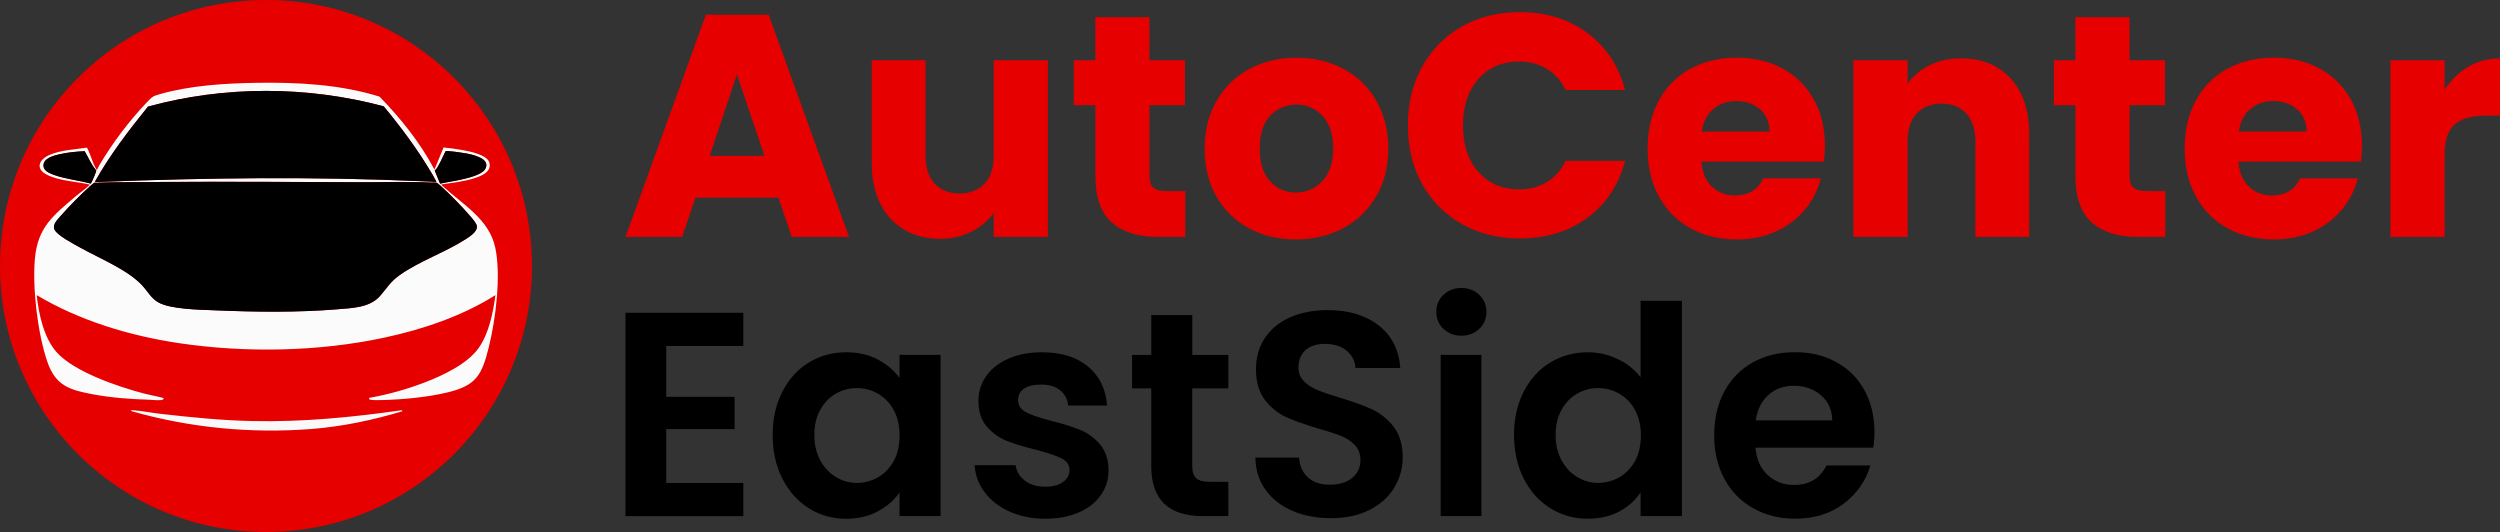 <svg xmlns="http://www.w3.org/2000/svg" id="uuid-b2f9754b-b230-41ce-a006-5a869358ec87" width="592.14" height="126" viewBox="0 0 592.14 126"><rect x="0" y="0" width="592.14" height="126" fill="#333333" stroke="none"/><defs><style>.uuid-1a26f840-ef76-431e-84d4-18eb2bfbe703{fill:#f9f9fa;}.uuid-e045189c-92f7-444e-b13b-6037d6c3d46d{isolation:isolate;}.uuid-c4540297-510d-4bec-90e5-170987ea392b{fill:#e60000;}.uuid-3292fe36-c5a0-4f80-a2af-162890c13788{fill:#fbfbfc;}</style></defs><g id="uuid-cdf5d80c-bdfc-4b7b-a888-d79e8dbde4e6"><path class="uuid-c4540297-510d-4bec-90e5-170987ea392b" d="M126,63c0,34.8-28.2,63-63,63S0,97.8,0,63,28.2,0,63,0s63,28.2,63,63h0Z"></path></g><path class="uuid-3292fe36-c5a0-4f80-a2af-162890c13788" d="M89.89,22.88c5.04,5.18,9.62,10.87,13.01,17.28l2.16-5.23c1.53.15,3.07.35,4.59.63,1.64.31,5.78,1.1,6.27,2.99.57,2.21-2.02,3.18-3.65,3.69-2.49.78-5.11,1.07-7.69,1.43-.02.17.14.28.26.39,4.73,4.39,11.01,7.77,12.47,14.61,1.41,6.62.1,16.98-1.54,23.57-1.64,6.59-2.93,9.04-9.71,10.69-4.77,1.16-10.65,1.7-15.57,1.83-.45.01-2.84.08-3.01-.17-.07-.1-.04-.23-.04-.35,4.44-.79,8.84-2.01,13.05-3.62,4.35-1.67,10.31-4.42,12.99-8.35,2.37-3.48,3.31-8.26,3.87-12.37-7.94,5-17.15,8.1-26.31,10.07-15.56,3.34-32.89,3.65-48.62,1.31-11.7-1.74-23.58-5.32-33.73-11.38.49,4.45,1.65,10.01,4.67,13.46,4.15,4.73,14.71,8.26,20.75,9.85,1.43.37,2.93.62,4.32.99.31.08.5.2.16.43-.49.33-2.54.07-3.2.05-4.53-.14-9.07-.47-13.52-1.31-5.37-1.01-8.68-2.03-10.61-7.55-2.33-6.68-3.61-17.49-3-24.51.65-7.51,4.4-10.32,9.73-14.87.94-.8,2.24-1.66,3.07-2.5.07-.08.19-.07.14-.24-3.19-.72-7.06-.81-10.02-2.28s-1.92-3.69.62-4.76c2.67-1.13,5.9-1.25,8.74-1.69.13.04.26.4.33.53.64,1.35,1.11,3.12,1.8,4.37.05.09.19.42.33.31.04-.03.41-.84.5-1,3.1-5.25,7.14-10.63,11.37-15.03,1.2-1.25,1.32-1.37,3.02-1.86,7.28-2.08,15.57-2.57,23.12-2.68,9.6-.14,19.7.4,28.89,3.28h0ZM103.37,43.08c-.3-.63-.66-1.25-1.01-1.86-3.34-5.67-7.28-10.97-11.47-16.04-18.16-4.86-37.7-4.9-55.84.06-4.56,5.65-9.01,11.43-12.57,17.79,0,.07,1.03.05,1.16.05,25.34-.99,50.41-1.3,75.75-.18,1.33.06,2.66.1,3.98.17h0ZM20.06,35.81c-1.96.09-3.98.28-5.9.71-1.42.32-4.11.99-3.85,2.91.15,1.13,1.58,1.69,2.52,2.02,2.8.99,5.8,1.26,8.65,2.04.16-.04,1.37-2.92,1.32-3.1-1.17-1.35-1.85-3.05-2.75-4.58h0ZM104.24,43.5c1.79-.4,3.61-.64,5.39-1.06,1.43-.34,4.5-1.08,5.26-2.36,1.49-2.51-2.86-3.43-4.47-3.74-.63-.12-4.6-.71-4.89-.53-.56,1.09-1.03,2.24-1.63,3.3-.26.46-.5.96-.95,1.27l1.28,3.12h0ZM37.8,43.1c-5.16.03-10.35.02-15.5.18-.33.26-.67.54-.98.82-2.2,1.99-4.89,4.71-6.85,6.94-.74.84-2.09,2.12-1.57,3.29.63,1.44,4.72,3.53,6.19,4.35,4.49,2.5,11.26,5.25,14.67,8.98,1.21,1.33,2.05,2.95,3.65,3.89,2.95,1.74,9.96,1.78,13.49,1.94,9.53.41,19.71.54,29.22-.26,3.44-.29,7.5-.39,9.9-3.13,1.67-1.91,2.4-3.34,4.6-4.91,4.74-3.38,10.77-5.38,15.7-8.55.91-.59,2.82-1.81,2.65-3.06-.1-.73-1.07-1.81-1.57-2.38-1.98-2.3-4.69-5.08-6.94-7.11-.23-.21-.87-.81-1.12-.85-.38-.06-.88.02-1.28,0-5.48-.3-11.19-.06-16.71-.09-15.83-.07-31.69-.15-47.53-.06h-.02Z"></path><path class="uuid-1a26f840-ef76-431e-84d4-18eb2bfbe703" d="M95.32,97.41c-7.02,2.1-14.22,3.63-21.55,4.2-14.27,1.11-28.7-.27-42.45-4.17-.49-.21-.34-.31.11-.28,2.02.12,4.38.61,6.44.84,7.22.83,14.57,1.57,21.84,1.73,11.89.26,23.73-.89,35.47-2.57l.14.25h0Z"></path><path d="M37.8,43.1c15.84-.09,31.7,0,47.53.06,5.52.03,11.23-.21,16.71.09.4.02.9-.06,1.28,0,.25.04.89.64,1.12.85,2.25,2.03,4.96,4.81,6.94,7.11.49.57,1.46,1.65,1.57,2.38.18,1.24-1.73,2.47-2.65,3.06-4.93,3.17-10.97,5.17-15.7,8.55-2.21,1.57-2.93,3-4.6,4.91-2.4,2.74-6.46,2.84-9.9,3.13-9.51.8-19.7.67-29.22.26-3.53-.15-10.54-.2-13.49-1.94-1.6-.94-2.44-2.56-3.65-3.89-3.41-3.74-10.18-6.48-14.67-8.98-1.47-.82-5.56-2.92-6.19-4.35-.51-1.17.83-2.45,1.57-3.29,1.96-2.23,4.65-4.95,6.85-6.94.31-.28.65-.55.98-.82,5.15-.17,10.34-.16,15.5-.18h.02Z"></path><path d="M103.37,43.08c-1.33-.08-2.66-.11-3.98-.17-25.35-1.12-50.41-.81-75.75.18-.14,0-1.16.02-1.16-.05,3.56-6.35,8.01-12.14,12.57-17.79,18.14-4.96,37.68-4.93,55.84-.06,4.19,5.07,8.13,10.36,11.47,16.04.35.6.71,1.22,1.01,1.86h0Z"></path><path d="M20.06,35.81c.9,1.53,1.57,3.24,2.75,4.58.05.18-1.16,3.06-1.32,3.1-2.85-.79-5.85-1.05-8.65-2.04-.94-.33-2.37-.89-2.52-2.02-.26-1.92,2.43-2.59,3.85-2.91,1.91-.43,3.94-.62,5.9-.71h0Z"></path><path d="M104.24,43.5l-1.28-3.12c.44-.31.69-.81.95-1.27.6-1.06,1.07-2.21,1.63-3.3.29-.18,4.26.4,4.89.53,1.61.31,5.97,1.23,4.47,3.74-.77,1.29-3.83,2.02-5.26,2.36-1.78.43-3.61.67-5.39,1.06h0Z"></path><g class="uuid-e045189c-92f7-444e-b13b-6037d6c3d46d"><path class="uuid-c4540297-510d-4bec-90e5-170987ea392b" d="M184.37,46.82h-19.65l-3.15,9.3h-13.42L167.2,3.47h14.85l19.05,52.65h-13.57l-3.15-9.3h0ZM181.07,36.92l-6.52-19.27-6.45,19.27h12.98,0Z"></path><path class="uuid-c4540297-510d-4bec-90e5-170987ea392b" d="M248.19,14.27v41.85h-12.83v-5.7c-1.3,1.85-3.06,3.34-5.29,4.46s-4.69,1.69-7.39,1.69c-3.2,0-6.03-.71-8.48-2.14-2.45-1.42-4.35-3.49-5.7-6.19-1.35-2.7-2.02-5.88-2.02-9.53V14.26h12.75v22.72c0,2.8.72,4.98,2.18,6.53,1.45,1.55,3.4,2.32,5.85,2.32s4.47-.77,5.93-2.32c1.45-1.55,2.17-3.72,2.17-6.53V14.26h12.83,0Z"></path><path class="uuid-c4540297-510d-4bec-90e5-170987ea392b" d="M280.74,45.24v10.88h-6.53c-4.65,0-8.28-1.14-10.87-3.41-2.6-2.28-3.9-5.99-3.9-11.14v-16.65h-5.1v-10.65h5.1V4.07h12.82v10.2h8.4v10.65h-8.4v16.8c0,1.25.3,2.15.9,2.7s1.6.83,3,.83h4.58Z"></path><path class="uuid-c4540297-510d-4bec-90e5-170987ea392b" d="M295.86,54.09c-3.28-1.75-5.85-4.25-7.72-7.5-1.88-3.25-2.81-7.05-2.81-11.4s.95-8.09,2.85-11.36c1.9-3.27,4.5-5.79,7.8-7.54s7-2.62,11.1-2.62,7.8.88,11.1,2.62c3.3,1.75,5.9,4.26,7.8,7.54,1.9,3.28,2.85,7.06,2.85,11.36s-.96,8.09-2.89,11.36c-1.93,3.28-4.55,5.79-7.88,7.54s-7.04,2.62-11.14,2.62-7.79-.87-11.06-2.62h0ZM313.18,42.92c1.72-1.8,2.59-4.37,2.59-7.72s-.84-5.92-2.51-7.73c-1.68-1.8-3.74-2.7-6.19-2.7s-4.58.89-6.23,2.66c-1.65,1.78-2.47,4.36-2.47,7.76s.81,5.92,2.44,7.72c1.62,1.8,3.66,2.7,6.11,2.7s4.54-.9,6.26-2.7h0Z"></path><path class="uuid-c4540297-510d-4bec-90e5-170987ea392b" d="M336.84,15.81c2.25-4.07,5.39-7.25,9.41-9.53,4.02-2.27,8.59-3.41,13.69-3.41,6.25,0,11.6,1.65,16.05,4.95s7.42,7.8,8.92,13.5h-14.1c-1.05-2.2-2.54-3.87-4.46-5.03-1.92-1.15-4.11-1.72-6.56-1.72-3.95,0-7.15,1.38-9.6,4.12-2.45,2.75-3.67,6.42-3.67,11.02s1.22,8.28,3.67,11.03c2.45,2.75,5.65,4.12,9.6,4.12,2.45,0,4.64-.57,6.56-1.72s3.41-2.82,4.46-5.03h14.1c-1.5,5.7-4.47,10.19-8.92,13.46-4.45,3.28-9.8,4.91-16.05,4.91-5.1,0-9.66-1.14-13.69-3.41-4.03-2.28-7.16-5.44-9.41-9.49s-3.38-8.67-3.38-13.88,1.12-9.84,3.38-13.91v.02Z"></path><path class="uuid-c4540297-510d-4bec-90e5-170987ea392b" d="M432.02,38.27h-29.02c.2,2.6,1.04,4.59,2.51,5.96,1.47,1.38,3.29,2.06,5.44,2.06,3.2,0,5.42-1.35,6.68-4.05h13.65c-.7,2.75-1.96,5.23-3.79,7.42-1.83,2.2-4.11,3.93-6.86,5.17-2.75,1.25-5.83,1.88-9.23,1.88-4.1,0-7.75-.87-10.95-2.62s-5.7-4.25-7.5-7.5-2.7-7.05-2.7-11.4.89-8.15,2.66-11.4,4.26-5.75,7.46-7.5,6.87-2.62,11.02-2.62,7.65.85,10.8,2.55,5.61,4.12,7.39,7.28c1.77,3.15,2.66,6.83,2.66,11.03,0,1.2-.08,2.45-.23,3.75h0ZM419.12,31.14c0-2.2-.75-3.95-2.25-5.25s-3.38-1.95-5.62-1.95-3.96.63-5.44,1.88-2.39,3.03-2.74,5.33h16.05,0Z"></path><path class="uuid-c4540297-510d-4bec-90e5-170987ea392b" d="M476.23,18.58c2.92,3.18,4.39,7.54,4.39,13.09v24.45h-12.75v-22.72c0-2.8-.73-4.97-2.17-6.53-1.45-1.55-3.4-2.33-5.85-2.33s-4.4.78-5.85,2.33-2.17,3.73-2.17,6.53v22.72h-12.83V14.27h12.83v5.55c1.3-1.85,3.05-3.31,5.25-4.39,2.2-1.07,4.67-1.61,7.42-1.61,4.9,0,8.81,1.59,11.74,4.76h-.01Z"></path><path class="uuid-c4540297-510d-4bec-90e5-170987ea392b" d="M512.87,45.24v10.88h-6.52c-4.65,0-8.28-1.14-10.88-3.41-2.6-2.28-3.9-5.99-3.9-11.14v-16.65h-5.1v-10.65h5.1V4.07h12.83v10.2h8.4v10.65h-8.4v16.8c0,1.25.3,2.15.9,2.7s1.6.83,3,.83h4.58,0Z"></path><path class="uuid-c4540297-510d-4bec-90e5-170987ea392b" d="M559.22,38.27h-29.03c.2,2.6,1.04,4.59,2.51,5.96,1.47,1.38,3.29,2.06,5.44,2.06,3.2,0,5.42-1.35,6.67-4.05h13.65c-.7,2.75-1.96,5.23-3.79,7.42-1.83,2.2-4.11,3.93-6.86,5.17-2.75,1.25-5.83,1.88-9.22,1.88-4.1,0-7.75-.87-10.95-2.62s-5.7-4.25-7.5-7.5-2.7-7.05-2.7-11.4.89-8.15,2.66-11.4,4.26-5.75,7.46-7.5,6.87-2.62,11.03-2.62,7.65.85,10.8,2.55,5.61,4.12,7.39,7.28c1.77,3.15,2.66,6.83,2.66,11.03,0,1.2-.08,2.45-.22,3.75h0ZM546.32,31.14c0-2.2-.75-3.95-2.25-5.25s-3.38-1.95-5.62-1.95-3.96.63-5.44,1.88-2.39,3.03-2.74,5.33h16.05,0Z"></path><path class="uuid-c4540297-510d-4bec-90e5-170987ea392b" d="M584.64,15.81c2.25-1.32,4.75-1.99,7.5-1.99v13.58h-3.52c-3.2,0-5.6.69-7.2,2.06-1.6,1.38-2.4,3.79-2.4,7.24v19.42h-12.83V14.27h12.83v6.97c1.5-2.3,3.38-4.11,5.62-5.44h0Z"></path></g><path d="M157.8,81.93v12.06h16.19v7.65h-16.19v12.75h18.26v7.86h-27.91v-48.17h27.91v7.86h-18.26Z"></path><path d="M185.33,92.74c1.54-2.99,3.63-5.28,6.27-6.89,2.64-1.61,5.59-2.41,8.85-2.41,2.85,0,5.34.58,7.48,1.72,2.14,1.15,3.85,2.6,5.13,4.34v-5.44h9.72v38.18h-9.72v-5.58c-1.24,1.79-2.95,3.27-5.13,4.45-2.18,1.17-4.7,1.76-7.55,1.76-3.22,0-6.15-.83-8.79-2.48-2.64-1.65-4.73-3.99-6.27-7-1.54-3.01-2.31-6.47-2.31-10.37s.77-7.28,2.31-10.27ZM211.69,97.12c-.92-1.68-2.16-2.96-3.72-3.86-1.56-.9-3.24-1.34-5.03-1.34s-3.45.44-4.96,1.31c-1.52.87-2.75,2.15-3.69,3.82-.94,1.68-1.41,3.66-1.41,5.96s.47,4.31,1.41,6.03c.94,1.72,2.18,3.04,3.72,3.96,1.54.92,3.18,1.38,4.93,1.38s3.47-.45,5.03-1.34c1.56-.9,2.8-2.18,3.72-3.86.92-1.68,1.38-3.69,1.38-6.03s-.46-4.35-1.38-6.03Z"></path><path d="M239.11,121.17c-2.48-1.12-4.45-2.65-5.89-4.58-1.45-1.93-2.24-4.07-2.38-6.41h9.72c.18,1.47.91,2.69,2.17,3.65,1.26.96,2.84,1.45,4.72,1.45s3.27-.37,4.31-1.1c1.03-.73,1.55-1.68,1.55-2.83,0-1.24-.63-2.17-1.89-2.79-1.26-.62-3.27-1.3-6.03-2.03-2.85-.69-5.18-1.4-6.99-2.14-1.82-.73-3.38-1.86-4.69-3.38-1.31-1.52-1.96-3.56-1.96-6.13,0-2.11.61-4.04,1.83-5.79,1.22-1.75,2.96-3.12,5.24-4.13,2.27-1.01,4.95-1.52,8.03-1.52,4.55,0,8.18,1.14,10.89,3.41,2.71,2.27,4.2,5.34,4.48,9.2h-9.23c-.14-1.52-.77-2.72-1.9-3.62-1.13-.9-2.63-1.34-4.51-1.34-1.75,0-3.09.32-4.03.96-.94.64-1.41,1.54-1.41,2.69,0,1.29.64,2.26,1.93,2.93,1.29.67,3.28,1.34,6,2.03,2.76.69,5.03,1.4,6.82,2.14,1.79.74,3.34,1.87,4.65,3.41,1.31,1.54,1.99,3.57,2.03,6.1,0,2.21-.61,4.18-1.83,5.93-1.22,1.75-2.96,3.11-5.24,4.1s-4.93,1.48-7.96,1.48-5.93-.56-8.41-1.69Z"></path><path d="M282.39,91.99v18.47c0,1.29.31,2.22.93,2.79.62.58,1.66.86,3.14.86h4.48v8.13h-6.06c-8.13,0-12.2-3.95-12.2-11.85v-18.4h-4.55v-7.92h4.55v-9.44h9.72v9.44h8.54v7.92h-8.54Z"></path><path d="M306.13,121c-2.69-1.15-4.81-2.8-6.37-4.96-1.56-2.16-2.37-4.71-2.41-7.65h10.34c.14,1.98.84,3.54,2.1,4.69,1.26,1.15,3,1.72,5.2,1.72s4.02-.54,5.31-1.62c1.29-1.08,1.93-2.49,1.93-4.24,0-1.42-.44-2.59-1.31-3.51-.87-.92-1.96-1.64-3.27-2.17-1.31-.53-3.11-1.11-5.41-1.76-3.12-.92-5.66-1.83-7.62-2.72-1.95-.9-3.63-2.25-5.03-4.07-1.4-1.81-2.1-4.24-2.1-7.27,0-2.85.71-5.33,2.14-7.44,1.42-2.11,3.42-3.73,6-4.86,2.57-1.12,5.51-1.69,8.82-1.69,4.96,0,8.99,1.21,12.09,3.62,3.1,2.41,4.81,5.78,5.13,10.1h-10.61c-.09-1.65-.79-3.02-2.1-4.1-1.31-1.08-3.04-1.62-5.2-1.62-1.88,0-3.39.48-4.51,1.45-1.13.96-1.69,2.37-1.69,4.2,0,1.29.42,2.35,1.28,3.2.85.85,1.91,1.54,3.17,2.07,1.26.53,3.04,1.14,5.34,1.83,3.12.92,5.67,1.84,7.65,2.76,1.97.92,3.67,2.3,5.1,4.13,1.42,1.84,2.14,4.25,2.14,7.24,0,2.57-.67,4.96-2,7.17-1.33,2.21-3.28,3.96-5.86,5.27s-5.63,1.96-9.17,1.96c-3.35,0-6.37-.57-9.06-1.72Z"></path><path d="M341.89,77.89c-1.13-1.08-1.69-2.42-1.69-4.03s.56-2.95,1.69-4.03c1.13-1.08,2.54-1.62,4.24-1.62s3.11.54,4.24,1.62c1.12,1.08,1.69,2.42,1.69,4.03s-.56,2.95-1.69,4.03c-1.13,1.08-2.54,1.62-4.24,1.62s-3.11-.54-4.24-1.62ZM350.88,84.06v38.18h-9.65v-38.18h9.65Z"></path><path d="M360.91,92.74c1.54-2.99,3.64-5.28,6.3-6.89,2.66-1.61,5.63-2.41,8.89-2.41,2.48,0,4.85.54,7.1,1.62,2.25,1.08,4.04,2.52,5.38,4.31v-18.12h9.79v50.99h-9.79v-5.65c-1.2,1.88-2.87,3.4-5.03,4.55s-4.66,1.72-7.51,1.72c-3.22,0-6.16-.83-8.82-2.48-2.67-1.65-4.77-3.99-6.3-7-1.54-3.01-2.31-6.47-2.31-10.37s.77-7.28,2.31-10.27ZM387.27,97.12c-.92-1.68-2.16-2.96-3.72-3.86-1.56-.9-3.24-1.34-5.03-1.34s-3.45.44-4.96,1.31c-1.52.87-2.75,2.15-3.69,3.82-.94,1.68-1.41,3.66-1.41,5.96s.47,4.31,1.41,6.03c.94,1.72,2.18,3.04,3.72,3.96,1.54.92,3.18,1.38,4.93,1.38s3.47-.45,5.03-1.34c1.56-.9,2.8-2.18,3.72-3.86.92-1.68,1.38-3.69,1.38-6.03s-.46-4.35-1.38-6.03Z"></path><path d="M443.71,106.04h-27.91c.23,2.76,1.19,4.92,2.89,6.48,1.7,1.56,3.79,2.34,6.27,2.34,3.58,0,6.13-1.54,7.65-4.62h10.41c-1.1,3.68-3.22,6.7-6.34,9.06-3.12,2.37-6.96,3.55-11.51,3.55-3.68,0-6.97-.82-9.89-2.45-2.92-1.63-5.19-3.94-6.82-6.93-1.63-2.99-2.45-6.43-2.45-10.34s.8-7.42,2.41-10.41c1.61-2.99,3.86-5.28,6.75-6.89s6.22-2.41,9.99-2.41,6.88.78,9.75,2.34c2.87,1.56,5.1,3.78,6.68,6.65,1.58,2.87,2.38,6.17,2.38,9.89,0,1.38-.09,2.62-.28,3.72ZM433.99,99.57c-.05-2.48-.94-4.47-2.69-5.96-1.75-1.49-3.88-2.24-6.41-2.24-2.39,0-4.4.72-6.03,2.17-1.63,1.45-2.63,3.46-3,6.03h18.12Z"></path></svg>